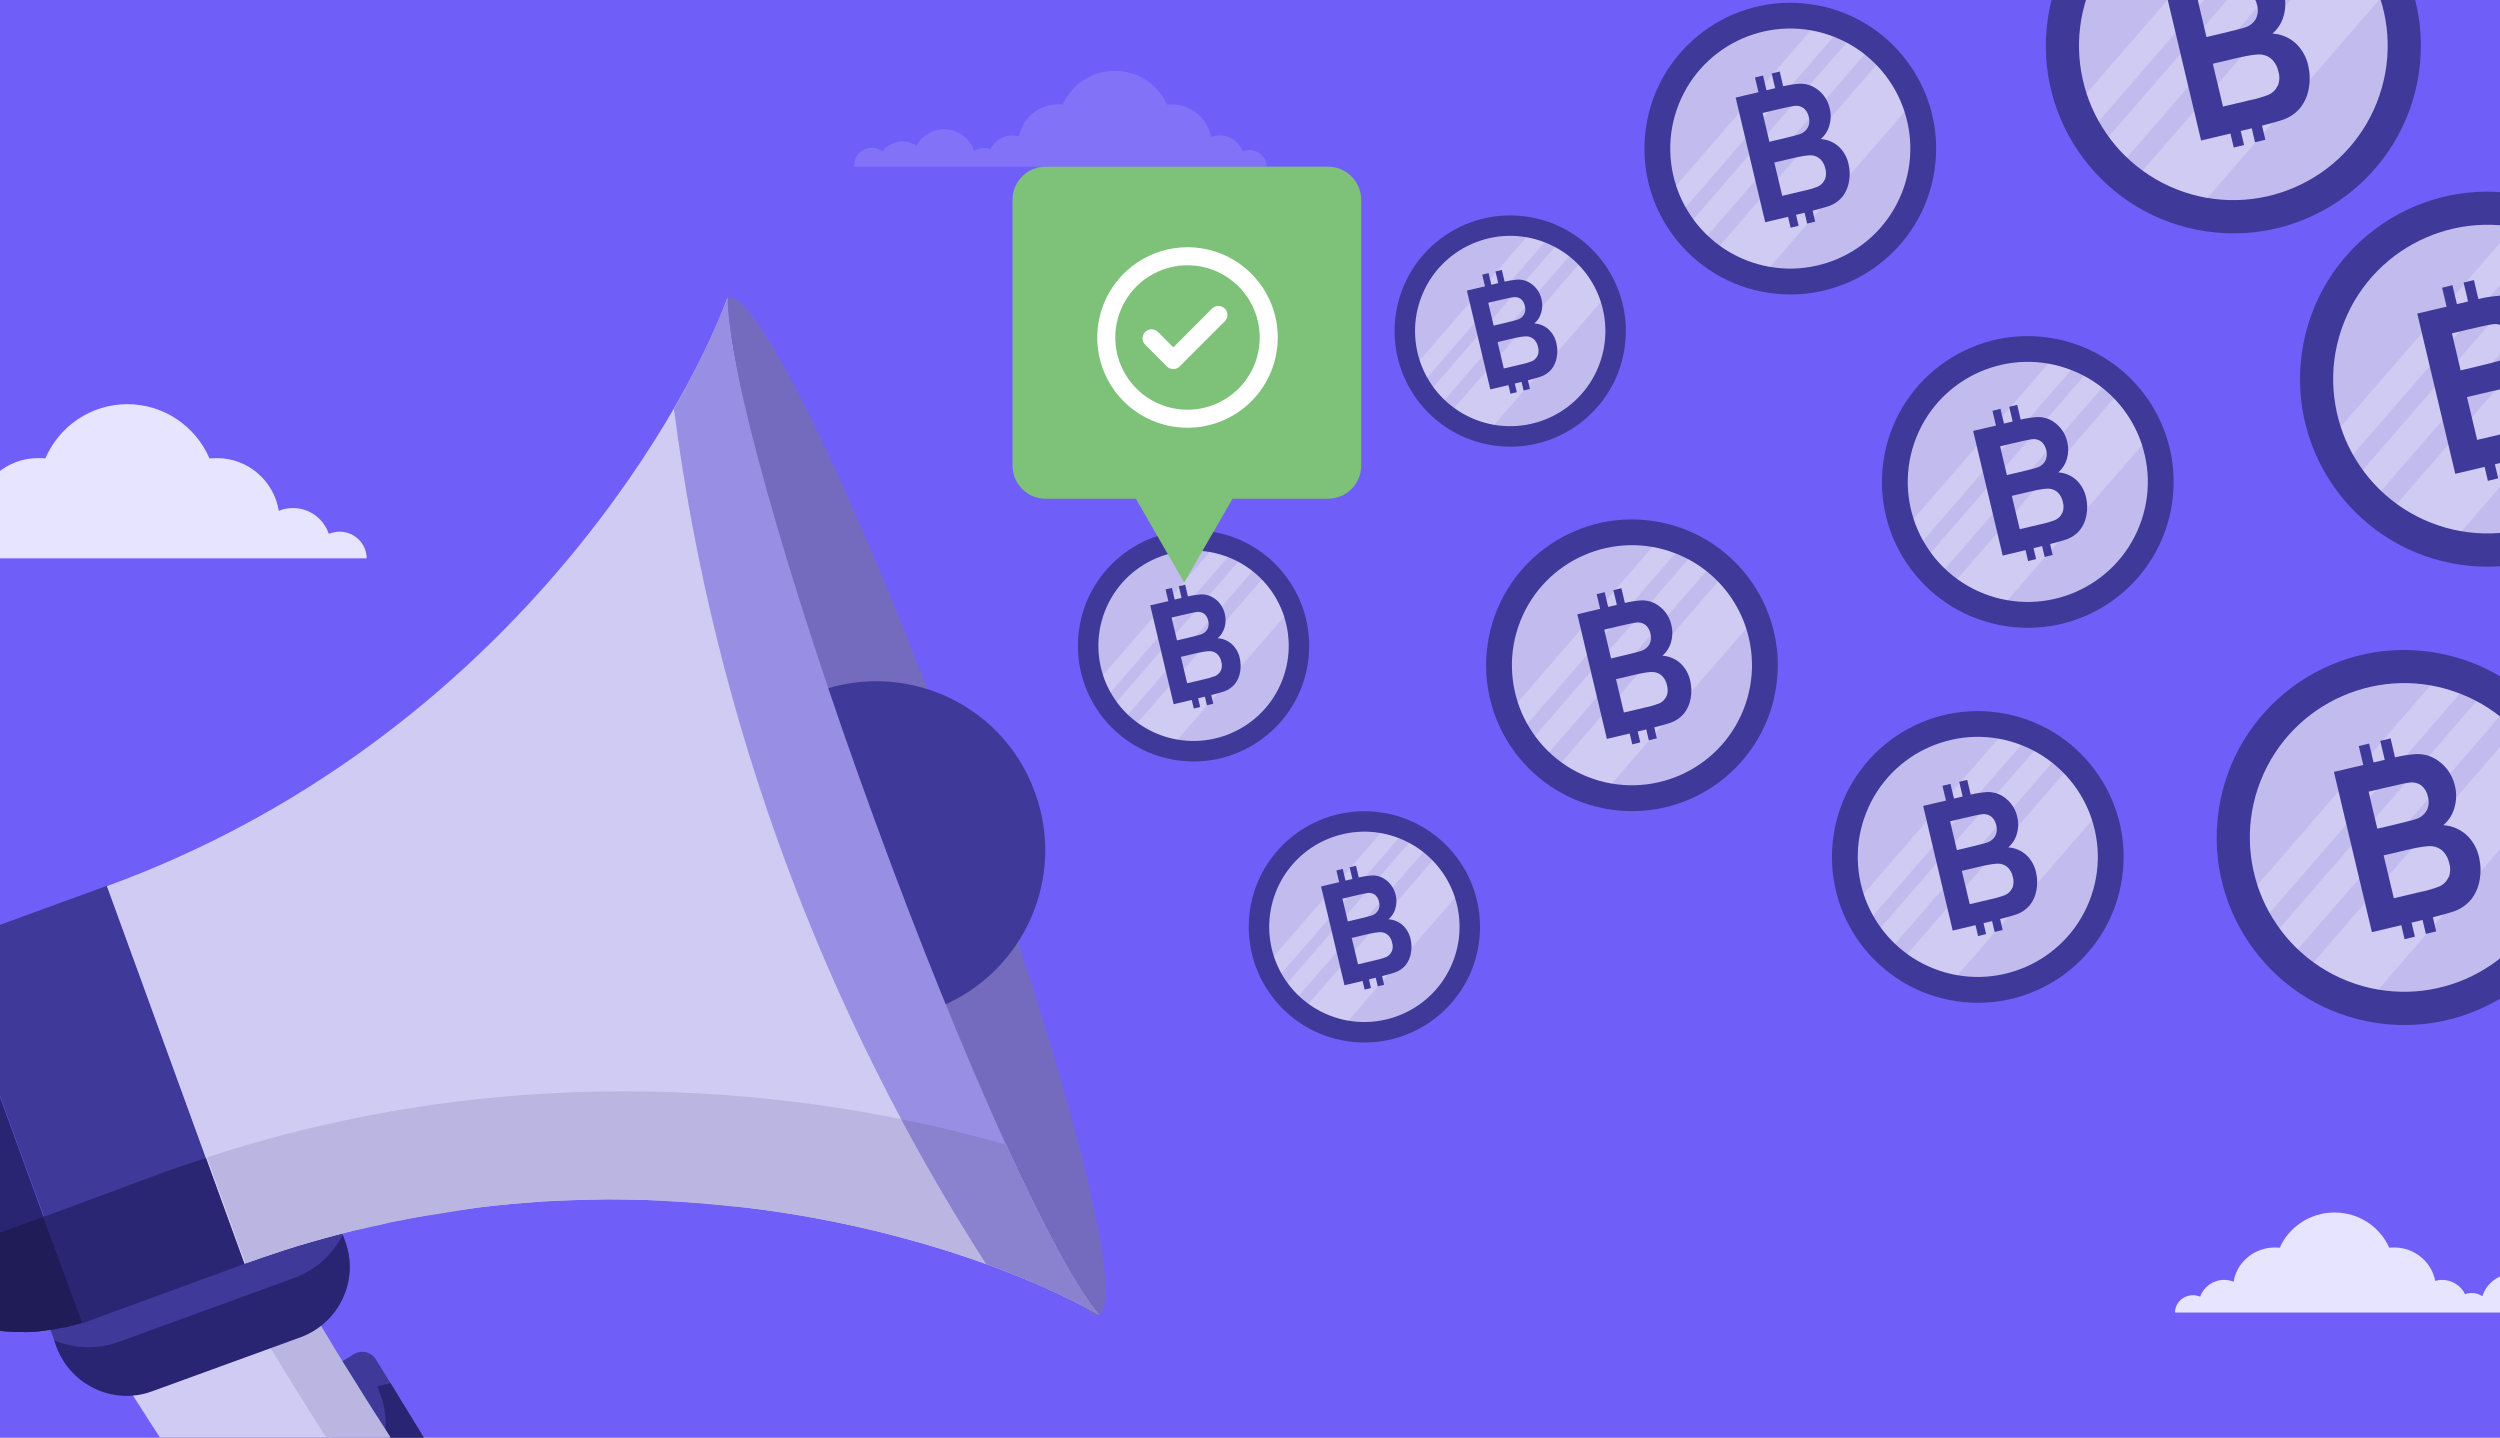 <?xml version="1.0" encoding="UTF-8"?> <svg xmlns="http://www.w3.org/2000/svg" width="600" height="345" viewBox="0 0 600 345" fill="none"><rect x="0" y="0" width="600" height="345" fill="#808080" stroke="none"/><g clip-path="url(#clip0)"><rect width="600" height="345" fill="#705EF9"></rect><path d="M282.461 182.462C297.628 184.666 311.71 174.158 313.914 158.991C316.118 143.825 305.61 129.743 290.443 127.539C275.276 125.335 261.195 135.843 258.991 151.01C256.787 166.176 267.295 180.258 282.461 182.462Z" fill="#3F3999"></path><path d="M307.694 163.378C312.326 151.646 306.572 138.38 294.84 133.748C283.108 129.115 269.843 134.87 265.21 146.601C260.577 158.333 266.332 171.599 278.064 176.231C289.795 180.864 303.061 175.109 307.694 163.378Z" fill="#C2BCEE"></path><path opacity="0.22" d="M297.156 134.826L267.999 168.445C268.806 169.555 269.713 170.589 270.708 171.534L300.594 137.072C299.518 136.22 298.367 135.469 297.156 134.826V134.826ZM302.824 139.088L273.034 173.469C275.872 175.537 279.15 176.919 282.611 177.509L308.211 147.981C307.12 144.643 305.277 141.6 302.824 139.088V139.088ZM290.313 132.52L264.719 162.049C265.184 163.48 265.788 164.863 266.524 166.176L294.667 133.729C293.261 133.177 291.803 132.767 290.315 132.502L290.313 132.52Z" fill="white"></path><path d="M295.69 154.633C294.74 153.772 293.525 153.258 292.245 153.177C293.04 152.496 293.614 151.593 293.892 150.584C294.202 149.528 294.225 148.409 293.96 147.34C293.755 146.427 293.345 145.572 292.761 144.84C292.177 144.108 291.435 143.519 290.59 143.116C289.834 142.77 289.006 142.611 288.175 142.653C287.139 142.731 286.111 142.894 285.1 143.138L284.44 140.329L282.914 140.7L283.576 143.498L281.921 143.893L281.26 141.089L279.733 141.461L280.395 144.265L276.054 145.29L281.679 169.008L286.021 167.976L286.509 170.048L288.036 169.676L287.542 167.598L288.773 167.302L289.174 167.199L289.662 169.271L291.189 168.899L290.697 166.809C292.276 166.403 293.328 166.105 293.83 165.923C294.834 165.573 295.722 164.952 296.394 164.128C297.036 163.287 297.459 162.3 297.625 161.256C297.827 160.161 297.798 159.037 297.541 157.954C297.275 156.685 296.63 155.527 295.69 154.633ZM281.186 148.215L283.609 147.641C285.601 147.171 286.807 146.918 287.242 146.869C287.874 146.778 288.517 146.942 289.028 147.324C289.52 147.758 289.853 148.343 289.974 148.988C290.164 149.653 290.098 150.366 289.79 150.986C289.462 151.574 288.927 152.021 288.29 152.24C287.901 152.385 286.891 152.63 285.24 153.044L282.473 153.698L281.186 148.215ZM292.995 160.921C292.733 161.503 292.269 161.969 291.688 162.233C290.76 162.592 289.801 162.87 288.825 163.064L284.92 163.987L283.414 157.647L286.826 156.842C288.744 156.385 290.02 156.202 290.652 156.294C291.247 156.368 291.801 156.639 292.226 157.063C292.674 157.539 292.981 158.131 293.112 158.771C293.331 159.478 293.302 160.238 293.03 160.926L292.995 160.921Z" fill="#3F3999"></path><path d="M386.636 194.306C405.765 197.085 423.526 183.832 426.306 164.703C429.086 145.574 415.832 127.813 396.703 125.033C377.574 122.254 359.813 135.507 357.033 154.636C354.254 173.765 367.507 191.526 386.636 194.306Z" fill="#3F3999"></path><path d="M418.461 170.235C424.304 155.439 417.045 138.707 402.249 132.864C387.452 127.021 370.721 134.279 364.878 149.076C359.035 163.872 366.293 180.604 381.089 186.447C395.886 192.29 412.618 185.032 418.461 170.235Z" fill="#C2BCEE"></path><path opacity="0.22" d="M405.17 134.224L368.395 176.626C369.414 178.026 370.557 179.33 371.813 180.522L409.506 137.056C408.149 135.982 406.698 135.035 405.17 134.224V134.224ZM412.319 139.599L374.745 182.963C378.325 185.57 382.459 187.314 386.825 188.058L419.113 150.815C417.738 146.605 415.413 142.768 412.319 139.599V139.599ZM396.539 131.315L364.258 168.559C364.845 170.364 365.607 172.108 366.534 173.764L402.031 132.839C400.257 132.144 398.418 131.626 396.542 131.293L396.539 131.315Z" fill="white"></path><path d="M403.321 159.206C402.122 158.119 400.59 157.472 398.975 157.369C399.978 156.511 400.702 155.372 401.053 154.099C401.443 152.767 401.473 151.355 401.138 150.008C400.88 148.856 400.363 147.777 399.627 146.854C398.89 145.931 397.954 145.188 396.888 144.68C395.934 144.244 394.89 144.043 393.843 144.095C392.536 144.195 391.239 144.399 389.965 144.707L389.132 141.164L387.206 141.633L388.041 145.162L385.955 145.66L385.121 142.124L383.195 142.593L384.029 146.129L378.555 147.422L385.65 177.336L391.126 176.035L391.742 178.648L393.667 178.179L393.045 175.557L394.597 175.184L395.102 175.055L395.718 177.668L397.643 177.199L397.023 174.563C399.015 174.051 400.342 173.675 400.975 173.445C402.241 173.004 403.361 172.22 404.209 171.182C405.018 170.121 405.552 168.876 405.762 167.558C406.016 166.178 405.98 164.76 405.655 163.394C405.32 161.794 404.506 160.333 403.321 159.206ZM385.028 151.111L388.083 150.387C390.596 149.794 392.117 149.476 392.665 149.413C393.463 149.298 394.273 149.505 394.918 149.987C395.539 150.534 395.959 151.273 396.111 152.085C396.351 152.925 396.268 153.823 395.88 154.605C395.465 155.348 394.791 155.911 393.987 156.187C393.497 156.371 392.223 156.68 390.141 157.201L386.651 158.027L385.028 151.111ZM399.922 167.137C399.592 167.87 399.006 168.458 398.274 168.792C397.102 169.244 395.894 169.595 394.662 169.839L389.738 171.003L387.837 163.007L392.14 161.992C394.561 161.415 396.169 161.185 396.966 161.3C397.718 161.394 398.416 161.735 398.952 162.27C399.517 162.871 399.904 163.617 400.069 164.425C400.346 165.316 400.309 166.275 399.966 167.143L399.922 167.137Z" fill="#3F3999"></path><path d="M424.636 70.305C443.765 73.085 461.526 59.832 464.306 40.703C467.086 21.574 453.832 3.813 434.703 1.033C415.574 -1.746 397.813 11.507 395.033 30.636C392.254 49.765 405.507 67.526 424.636 70.305Z" fill="#3F3999"></path><path d="M456.461 46.235C462.304 31.439 455.045 14.707 440.249 8.864C425.452 3.021 408.721 10.279 402.878 25.076C397.035 39.872 404.293 56.604 419.089 62.447C433.886 68.29 450.618 61.032 456.461 46.235Z" fill="#C2BCEE"></path><path opacity="0.22" d="M443.17 10.224L406.395 52.626C407.414 54.026 408.557 55.33 409.813 56.522L447.506 13.056C446.149 11.982 444.698 11.034 443.17 10.224V10.224ZM450.319 15.599L412.745 58.963C416.325 61.571 420.459 63.314 424.825 64.058L457.113 26.815C455.738 22.605 453.413 18.768 450.319 15.599V15.599ZM434.539 7.315L402.258 44.559C402.845 46.364 403.607 48.108 404.534 49.764L440.031 8.839C438.257 8.144 436.418 7.626 434.542 7.293L434.539 7.315Z" fill="white"></path><path d="M441.321 35.206C440.122 34.119 438.59 33.471 436.975 33.369C437.978 32.511 438.702 31.372 439.053 30.099C439.443 28.767 439.473 27.355 439.138 26.008C438.88 24.856 438.363 23.777 437.627 22.854C436.89 21.931 435.954 21.188 434.888 20.68C433.934 20.244 432.89 20.043 431.843 20.095C430.536 20.195 429.239 20.399 427.965 20.707L427.132 17.164L425.206 17.633L426.041 21.162L423.955 21.66L423.121 18.124L421.195 18.593L422.029 22.129L416.555 23.422L423.65 53.336L429.126 52.035L429.742 54.648L431.667 54.179L431.045 51.557L432.597 51.184L433.102 51.055L433.718 53.668L435.643 53.199L435.023 50.563C437.015 50.051 438.342 49.675 438.975 49.445C440.241 49.004 441.361 48.22 442.209 47.182C443.018 46.121 443.552 44.876 443.762 43.558C444.016 42.178 443.98 40.76 443.655 39.394C443.32 37.794 442.506 36.333 441.321 35.206ZM423.028 27.111L426.083 26.387C428.596 25.794 430.117 25.476 430.665 25.413C431.463 25.298 432.273 25.505 432.918 25.988C433.539 26.534 433.959 27.273 434.111 28.085C434.351 28.925 434.268 29.823 433.88 30.605C433.465 31.348 432.791 31.911 431.987 32.187C431.497 32.371 430.223 32.68 428.141 33.201L424.651 34.027L423.028 27.111ZM437.922 43.137C437.592 43.87 437.006 44.458 436.274 44.792C435.102 45.244 433.894 45.595 432.662 45.839L427.738 47.003L425.837 39.007L430.14 37.992C432.561 37.415 434.169 37.185 434.966 37.3C435.718 37.394 436.416 37.735 436.952 38.27C437.517 38.871 437.904 39.617 438.069 40.425C438.346 41.316 438.309 42.275 437.966 43.143L437.922 43.137Z" fill="#3F3999"></path><path d="M529.532 55.536C554.127 59.11 576.962 42.07 580.536 17.475C584.11 -7.119 567.07 -29.954 542.476 -33.528C517.881 -37.103 495.046 -20.062 491.472 4.532C487.898 29.126 504.938 51.962 529.532 55.536Z" fill="#3F3999"></path><path d="M570.449 24.588C577.961 5.564 568.629 -15.948 549.605 -23.46C530.581 -30.973 509.069 -21.641 501.557 -2.617C494.044 16.407 503.376 37.919 522.4 45.432C541.424 52.944 562.937 43.612 570.449 24.588Z" fill="#C2BCEE"></path><path opacity="0.22" d="M553.361 -21.711L506.079 32.805C507.389 34.605 508.86 36.282 510.474 37.814L558.936 -18.071C557.192 -19.451 555.326 -20.669 553.361 -21.711V-21.711ZM562.553 -14.801L514.244 40.952C518.846 44.305 524.162 46.547 529.775 47.503L571.288 -0.38C569.52 -5.793 566.531 -10.727 562.553 -14.801V-14.801ZM542.264 -25.452L500.761 22.433C501.515 24.754 502.495 26.996 503.687 29.126L549.326 -23.492C547.045 -24.386 544.681 -25.052 542.269 -25.48L542.264 -25.452Z" fill="white"></path><path d="M550.985 10.408C549.443 9.011 547.473 8.178 545.397 8.046C546.687 6.942 547.617 5.478 548.068 3.842C548.57 2.129 548.608 0.314 548.178 -1.418C547.846 -2.9 547.181 -4.286 546.235 -5.473C545.288 -6.66 544.084 -7.616 542.713 -8.268C541.487 -8.83 540.145 -9.087 538.798 -9.02C537.118 -8.893 535.45 -8.629 533.812 -8.233L532.741 -12.789L530.266 -12.186L531.339 -7.649L528.656 -7.009L527.584 -11.555L525.109 -10.952L526.181 -6.406L519.142 -4.743L528.264 33.718L535.305 32.045L536.097 35.405L538.572 34.802L537.772 31.431L539.767 30.951L540.417 30.785L541.209 34.145L543.685 33.542L542.887 30.153C545.448 29.495 547.155 29.011 547.968 28.715C549.596 28.148 551.035 27.141 552.126 25.805C553.167 24.442 553.853 22.841 554.122 21.147C554.449 19.372 554.403 17.549 553.986 15.793C553.555 13.735 552.508 11.857 550.985 10.408ZM527.464 0L531.393 -0.931C534.623 -1.694 536.58 -2.103 537.284 -2.183C538.31 -2.331 539.352 -2.065 540.181 -1.444C540.979 -0.742 541.519 0.208 541.715 1.253C542.022 2.332 541.916 3.487 541.417 4.493C540.884 5.447 540.018 6.171 538.984 6.527C538.353 6.762 536.716 7.16 534.039 7.83L529.552 8.892L527.464 0ZM546.614 20.604C546.19 21.547 545.436 22.304 544.495 22.732C542.989 23.314 541.435 23.765 539.851 24.079L533.52 25.576L531.076 15.294L536.609 13.99C539.721 13.248 541.789 12.952 542.814 13.101C543.78 13.221 544.678 13.66 545.367 14.348C546.093 15.12 546.591 16.079 546.803 17.118C547.159 18.264 547.112 19.497 546.671 20.613L546.614 20.604Z" fill="#3F3999"></path><path d="M590.532 135.536C615.127 139.11 637.962 122.07 641.536 97.475C645.11 72.881 628.07 50.046 603.476 46.472C578.881 42.897 556.046 59.938 552.472 84.532C548.898 109.126 565.938 131.961 590.532 135.536Z" fill="#3F3999"></path><path d="M631.449 104.588C638.961 85.564 629.629 64.052 610.605 56.54C591.581 49.027 570.069 58.359 562.557 77.383C555.044 96.407 564.376 117.919 583.4 125.432C602.424 132.944 623.937 123.612 631.449 104.588Z" fill="#C2BCEE"></path><path opacity="0.22" d="M614.361 58.289L567.079 112.805C568.389 114.605 569.86 116.282 571.474 117.814L619.936 61.929C618.192 60.549 616.326 59.331 614.361 58.289V58.289ZM623.553 65.199L575.244 120.952C579.846 124.305 585.162 126.547 590.775 127.503L632.288 79.62C630.52 74.207 627.531 69.273 623.553 65.199V65.199ZM603.264 54.548L561.761 102.433C562.515 104.754 563.495 106.996 564.687 109.126L610.326 56.508C608.045 55.614 605.681 54.948 603.269 54.52L603.264 54.548Z" fill="white"></path><path d="M611.985 90.408C610.443 89.011 608.473 88.178 606.397 88.046C607.687 86.942 608.617 85.478 609.068 83.842C609.57 82.129 609.608 80.314 609.178 78.582C608.846 77.1 608.181 75.714 607.235 74.527C606.288 73.34 605.084 72.384 603.713 71.731C602.487 71.17 601.145 70.913 599.798 70.98C598.118 71.108 596.45 71.371 594.812 71.767L593.741 67.211L591.266 67.814L592.339 72.351L589.656 72.991L588.584 68.445L586.109 69.048L587.181 73.594L580.142 75.257L589.264 113.718L596.305 112.045L597.097 115.405L599.572 114.802L598.772 111.431L600.767 110.951L601.417 110.785L602.209 114.145L604.685 113.542L603.887 110.153C606.448 109.495 608.155 109.011 608.968 108.715C610.596 108.148 612.035 107.141 613.126 105.805C614.167 104.442 614.853 102.841 615.122 101.147C615.449 99.372 615.403 97.549 614.986 95.793C614.555 93.735 613.508 91.857 611.985 90.408ZM588.464 80L592.393 79.069C595.623 78.306 597.58 77.897 598.284 77.817C599.31 77.669 600.352 77.935 601.181 78.555C601.979 79.258 602.519 80.208 602.715 81.253C603.022 82.332 602.916 83.487 602.417 84.493C601.884 85.447 601.018 86.171 599.984 86.527C599.353 86.762 597.716 87.16 595.039 87.83L590.552 88.892L588.464 80ZM607.614 100.604C607.19 101.547 606.436 102.304 605.495 102.732C603.989 103.314 602.435 103.765 600.851 104.079L594.52 105.576L592.076 95.294L597.609 93.99C600.721 93.248 602.789 92.952 603.814 93.101C604.78 93.221 605.678 93.66 606.367 94.348C607.093 95.12 607.591 96.079 607.803 97.118C608.159 98.264 608.112 99.497 607.671 100.613L607.614 100.604Z" fill="#3F3999"></path><path d="M570.532 245.536C595.127 249.11 617.962 232.07 621.536 207.475C625.11 182.881 608.07 160.046 583.476 156.472C558.881 152.897 536.046 169.938 532.472 194.532C528.898 219.126 545.938 241.961 570.532 245.536Z" fill="#3F3999"></path><path d="M611.449 214.588C618.961 195.564 609.629 174.052 590.605 166.54C571.581 159.027 550.069 168.359 542.557 187.383C535.044 206.407 544.376 227.919 563.4 235.432C582.424 242.944 603.937 233.612 611.449 214.588Z" fill="#C2BCEE"></path><path opacity="0.22" d="M594.361 168.289L547.079 222.805C548.389 224.605 549.86 226.282 551.474 227.814L599.936 171.929C598.192 170.549 596.326 169.33 594.361 168.289V168.289ZM603.553 175.199L555.244 230.952C559.846 234.305 565.162 236.547 570.775 237.503L612.288 189.62C610.52 184.207 607.531 179.273 603.553 175.199V175.199ZM583.264 164.548L541.761 212.433C542.515 214.754 543.495 216.996 544.687 219.126L590.326 166.508C588.045 165.614 585.681 164.948 583.269 164.52L583.264 164.548Z" fill="white"></path><path d="M591.985 200.408C590.443 199.011 588.473 198.178 586.397 198.046C587.687 196.942 588.617 195.478 589.068 193.842C589.57 192.129 589.608 190.314 589.178 188.582C588.846 187.1 588.181 185.714 587.235 184.527C586.288 183.34 585.084 182.384 583.713 181.732C582.487 181.17 581.145 180.913 579.798 180.98C578.118 181.107 576.45 181.371 574.812 181.767L573.741 177.211L571.266 177.814L572.339 182.351L569.656 182.991L568.584 178.445L566.109 179.048L567.181 183.594L560.142 185.257L569.264 223.718L576.305 222.045L577.097 225.405L579.572 224.802L578.772 221.431L580.767 220.951L581.417 220.785L582.209 224.145L584.685 223.542L583.887 220.153C586.448 219.495 588.155 219.011 588.968 218.715C590.596 218.148 592.035 217.141 593.126 215.805C594.167 214.442 594.853 212.841 595.122 211.147C595.449 209.372 595.403 207.549 594.986 205.793C594.555 203.735 593.508 201.857 591.985 200.408ZM568.464 190L572.393 189.069C575.623 188.306 577.58 187.897 578.284 187.817C579.31 187.669 580.352 187.935 581.181 188.556C581.979 189.258 582.519 190.208 582.715 191.253C583.022 192.332 582.916 193.487 582.417 194.493C581.884 195.447 581.018 196.171 579.984 196.527C579.353 196.762 577.716 197.16 575.039 197.83L570.552 198.892L568.464 190ZM587.614 210.604C587.19 211.547 586.436 212.304 585.495 212.732C583.989 213.314 582.435 213.765 580.851 214.079L574.52 215.576L572.076 205.294L577.609 203.99C580.721 203.248 582.789 202.952 583.814 203.101C584.78 203.221 585.678 203.66 586.367 204.348C587.093 205.12 587.591 206.079 587.803 207.118C588.159 208.264 588.112 209.497 587.671 210.613L587.614 210.604Z" fill="#3F3999"></path><path d="M481.636 150.306C500.765 153.085 518.526 139.832 521.306 120.703C524.086 101.574 510.832 83.813 491.703 81.034C472.574 78.254 454.813 91.507 452.033 110.636C449.254 129.765 462.507 147.526 481.636 150.306Z" fill="#3F3999"></path><path d="M513.461 126.235C519.304 111.439 512.045 94.707 497.249 88.864C482.452 83.021 465.721 90.279 459.878 105.076C454.035 119.872 461.293 136.604 476.089 142.447C490.886 148.29 507.618 141.032 513.461 126.235Z" fill="#C2BCEE"></path><path opacity="0.22" d="M500.17 90.224L463.395 132.626C464.414 134.026 465.557 135.33 466.813 136.522L504.506 93.056C503.149 91.982 501.698 91.034 500.17 90.224V90.224ZM507.319 95.599L469.745 138.963C473.325 141.57 477.459 143.314 481.825 144.058L514.113 106.815C512.738 102.605 510.413 98.768 507.319 95.599V95.599ZM491.539 87.315L459.258 124.559C459.845 126.364 460.607 128.108 461.534 129.764L497.031 88.84C495.257 88.144 493.418 87.626 491.542 87.293L491.539 87.315Z" fill="white"></path><path d="M498.321 115.206C497.122 114.119 495.59 113.472 493.975 113.369C494.978 112.511 495.702 111.372 496.053 110.099C496.443 108.767 496.473 107.355 496.138 106.008C495.88 104.856 495.363 103.777 494.627 102.854C493.89 101.931 492.954 101.188 491.888 100.68C490.934 100.244 489.89 100.043 488.843 100.095C487.536 100.195 486.239 100.399 484.965 100.707L484.132 97.164L482.206 97.633L483.041 101.162L480.955 101.66L480.121 98.124L478.195 98.593L479.029 102.129L473.555 103.422L480.65 133.336L486.126 132.035L486.742 134.648L488.667 134.179L488.045 131.557L489.597 131.184L490.102 131.055L490.718 133.668L492.643 133.199L492.023 130.563C494.015 130.051 495.342 129.675 495.975 129.445C497.241 129.004 498.361 128.22 499.209 127.182C500.018 126.121 500.552 124.876 500.762 123.558C501.016 122.178 500.98 120.76 500.655 119.394C500.32 117.794 499.506 116.333 498.321 115.206ZM480.028 107.111L483.083 106.387C485.596 105.794 487.117 105.476 487.665 105.413C488.463 105.298 489.273 105.505 489.918 105.987C490.539 106.534 490.959 107.273 491.111 108.085C491.351 108.925 491.268 109.823 490.88 110.605C490.465 111.348 489.791 111.911 488.987 112.187C488.497 112.371 487.223 112.68 485.141 113.201L481.651 114.027L480.028 107.111ZM494.922 123.137C494.592 123.87 494.006 124.458 493.274 124.792C492.102 125.244 490.894 125.595 489.662 125.839L484.738 127.003L482.837 119.007L487.14 117.992C489.561 117.415 491.169 117.185 491.966 117.3C492.718 117.394 493.416 117.735 493.952 118.27C494.517 118.871 494.904 119.617 495.069 120.425C495.346 121.316 495.309 122.275 494.966 123.143L494.922 123.137Z" fill="#3F3999"></path><path d="M469.636 240.306C488.765 243.085 506.526 229.832 509.306 210.703C512.086 191.574 498.832 173.813 479.703 171.033C460.574 168.254 442.813 181.507 440.033 200.636C437.254 219.765 450.507 237.526 469.636 240.306Z" fill="#3F3999"></path><path d="M501.461 216.235C507.304 201.439 500.045 184.707 485.249 178.864C470.452 173.021 453.721 180.279 447.878 195.076C442.035 209.872 449.293 226.604 464.089 232.447C478.886 238.29 495.618 231.032 501.461 216.235Z" fill="#C2BCEE"></path><path opacity="0.22" d="M488.17 180.224L451.395 222.626C452.414 224.026 453.557 225.33 454.813 226.522L492.506 183.056C491.149 181.982 489.698 181.035 488.17 180.224V180.224ZM495.319 185.599L457.745 228.963C461.325 231.57 465.459 233.314 469.825 234.058L502.113 196.815C500.738 192.605 498.413 188.768 495.319 185.599V185.599ZM479.539 177.315L447.258 214.559C447.845 216.364 448.607 218.108 449.534 219.764L485.031 178.839C483.257 178.144 481.418 177.626 479.542 177.293L479.539 177.315Z" fill="white"></path><path d="M486.321 205.206C485.122 204.119 483.59 203.472 481.975 203.369C482.978 202.511 483.702 201.372 484.053 200.099C484.443 198.767 484.473 197.355 484.138 196.008C483.88 194.856 483.363 193.777 482.627 192.854C481.89 191.931 480.954 191.188 479.888 190.68C478.934 190.244 477.89 190.043 476.843 190.095C475.536 190.195 474.239 190.399 472.965 190.707L472.132 187.164L470.206 187.633L471.041 191.162L468.955 191.66L468.121 188.124L466.195 188.593L467.029 192.129L461.555 193.422L468.65 223.336L474.126 222.035L474.742 224.648L476.667 224.179L476.045 221.557L477.597 221.184L478.102 221.055L478.718 223.668L480.643 223.199L480.023 220.563C482.015 220.051 483.342 219.675 483.975 219.445C485.241 219.004 486.361 218.22 487.209 217.182C488.018 216.121 488.552 214.876 488.762 213.558C489.016 212.178 488.98 210.76 488.655 209.394C488.32 207.794 487.506 206.333 486.321 205.206ZM468.028 197.111L471.083 196.387C473.596 195.794 475.117 195.476 475.665 195.413C476.463 195.298 477.273 195.505 477.918 195.987C478.539 196.534 478.959 197.273 479.111 198.085C479.351 198.925 479.268 199.823 478.88 200.605C478.465 201.348 477.791 201.911 476.987 202.187C476.497 202.371 475.223 202.68 473.141 203.201L469.651 204.027L468.028 197.111ZM482.922 213.137C482.592 213.87 482.006 214.458 481.274 214.792C480.102 215.244 478.894 215.595 477.662 215.839L472.738 217.003L470.837 209.007L475.14 207.992C477.561 207.415 479.169 207.185 479.966 207.3C480.718 207.394 481.416 207.735 481.952 208.27C482.517 208.871 482.904 209.617 483.069 210.425C483.346 211.316 483.309 212.275 482.966 213.143L482.922 213.137Z" fill="#3F3999"></path><path d="M358.461 106.914C373.628 109.118 387.71 98.61 389.914 83.443C392.118 68.277 381.61 54.195 366.443 51.991C351.276 49.787 337.195 60.295 334.991 75.461C332.787 90.628 343.295 104.71 358.461 106.914Z" fill="#3F3999"></path><path d="M383.694 87.829C388.326 76.098 382.572 62.832 370.84 58.2C359.108 53.567 345.843 59.322 341.21 71.053C336.577 82.784 342.332 96.05 354.064 100.683C365.795 105.316 379.061 99.561 383.694 87.829Z" fill="#C2BCEE"></path><path opacity="0.22" d="M373.156 59.278L343.999 92.896C344.806 94.006 345.713 95.04 346.708 95.986L376.594 61.523C375.518 60.672 374.367 59.92 373.156 59.278V59.278ZM378.824 63.539L349.034 97.921C351.872 99.988 355.15 101.371 358.611 101.96L384.211 72.433C383.12 69.094 381.277 66.052 378.824 63.539V63.539ZM366.313 56.971L340.719 86.5C341.184 87.932 341.788 89.314 342.524 90.628L370.667 58.18C369.261 57.629 367.803 57.218 366.315 56.954L366.313 56.971Z" fill="white"></path><path d="M371.69 79.085C370.74 78.223 369.525 77.71 368.245 77.629C369.04 76.948 369.614 76.045 369.892 75.036C370.202 73.98 370.225 72.86 369.96 71.792C369.755 70.879 369.345 70.024 368.761 69.292C368.177 68.56 367.435 67.97 366.59 67.568C365.834 67.222 365.006 67.063 364.175 67.104C363.139 67.183 362.111 67.345 361.1 67.59L360.44 64.78L358.914 65.152L359.576 67.95L357.921 68.345L357.26 65.541L355.733 65.913L356.395 68.716L352.054 69.742L357.679 93.459L362.021 92.428L362.509 94.5L364.036 94.128L363.542 92.049L364.773 91.753L365.174 91.651L365.662 93.723L367.189 93.351L366.697 91.261C368.276 90.855 369.328 90.557 369.83 90.374C370.834 90.025 371.722 89.403 372.394 88.58C373.036 87.739 373.459 86.752 373.625 85.707C373.827 84.613 373.798 83.489 373.541 82.406C373.275 81.137 372.63 79.979 371.69 79.085ZM357.186 72.667L359.609 72.093C361.601 71.622 362.807 71.37 363.242 71.32C363.874 71.23 364.517 71.393 365.028 71.776C365.52 72.209 365.853 72.795 365.974 73.439C366.164 74.105 366.098 74.817 365.79 75.437C365.462 76.026 364.927 76.472 364.29 76.692C363.901 76.837 362.891 77.082 361.24 77.495L358.473 78.15L357.186 72.667ZM368.995 85.373C368.733 85.954 368.269 86.421 367.688 86.685C366.76 87.044 365.801 87.322 364.825 87.516L360.92 88.439L359.414 82.098L362.826 81.294C364.744 80.837 366.02 80.654 366.652 80.746C367.247 80.82 367.801 81.09 368.226 81.515C368.674 81.991 368.981 82.582 369.112 83.223C369.331 83.929 369.302 84.69 369.03 85.378L368.995 85.373Z" fill="#3F3999"></path><path d="M323.461 249.914C338.628 252.118 352.71 241.61 354.914 226.443C357.118 211.277 346.61 197.195 331.443 194.991C316.276 192.787 302.195 203.295 299.991 218.461C297.787 233.628 308.295 247.71 323.461 249.914Z" fill="#3F3999"></path><path d="M348.694 230.829C353.326 219.098 347.572 205.832 335.84 201.199C324.108 196.567 310.843 202.322 306.21 214.053C301.577 225.785 307.332 239.05 319.064 243.683C330.795 248.316 344.061 242.561 348.694 230.829Z" fill="#C2BCEE"></path><path opacity="0.22" d="M338.156 202.278L308.999 235.896C309.806 237.006 310.713 238.04 311.708 238.986L341.594 204.523C340.518 203.672 339.367 202.921 338.156 202.278V202.278ZM343.824 206.539L314.034 240.921C316.872 242.988 320.15 244.371 323.611 244.96L349.211 215.432C348.12 212.094 346.277 209.052 343.824 206.539V206.539ZM331.313 199.971L305.719 229.5C306.184 230.932 306.788 232.314 307.524 233.628L335.667 201.18C334.261 200.629 332.803 200.218 331.315 199.954L331.313 199.971Z" fill="white"></path><path d="M336.69 222.085C335.74 221.223 334.525 220.71 333.245 220.628C334.04 219.948 334.614 219.045 334.892 218.036C335.202 216.98 335.225 215.86 334.96 214.792C334.755 213.879 334.345 213.024 333.761 212.292C333.177 211.56 332.435 210.97 331.59 210.568C330.834 210.222 330.006 210.063 329.175 210.104C328.139 210.183 327.111 210.345 326.1 210.589L325.44 207.78L323.914 208.152L324.576 210.95L322.921 211.345L322.26 208.541L320.733 208.913L321.395 211.716L317.054 212.742L322.679 236.459L327.021 235.428L327.509 237.5L329.036 237.128L328.542 235.049L329.773 234.753L330.174 234.651L330.662 236.723L332.189 236.351L331.697 234.261C333.276 233.855 334.328 233.557 334.83 233.374C335.834 233.025 336.722 232.404 337.394 231.58C338.036 230.739 338.459 229.752 338.625 228.707C338.827 227.613 338.798 226.488 338.541 225.406C338.275 224.137 337.63 222.979 336.69 222.085ZM322.186 215.667L324.609 215.093C326.601 214.622 327.807 214.37 328.242 214.321C328.874 214.23 329.517 214.393 330.028 214.776C330.52 215.209 330.853 215.795 330.974 216.439C331.164 217.105 331.098 217.817 330.79 218.437C330.462 219.026 329.927 219.472 329.29 219.692C328.901 219.837 327.891 220.082 326.24 220.495L323.473 221.15L322.186 215.667ZM333.995 228.373C333.733 228.954 333.269 229.421 332.688 229.685C331.76 230.044 330.801 230.322 329.825 230.516L325.92 231.438L324.414 225.098L327.826 224.294C329.744 223.837 331.02 223.654 331.652 223.746C332.247 223.82 332.801 224.09 333.226 224.515C333.674 224.991 333.981 225.582 334.112 226.223C334.331 226.929 334.302 227.69 334.03 228.378L333.995 228.373Z" fill="#3F3999"></path><path d="M87.432 357.552C88.645 359.47 90.994 359.998 92.911 358.784L102.103 353.081C104.021 351.867 104.548 349.519 103.335 347.602L90.256 326.318C89.042 324.4 86.694 323.873 84.777 325.086L75.584 330.789C73.667 332.003 73.139 334.351 74.353 336.268L87.432 357.552Z" fill="#3F3999"></path><path d="M91.309 334.749L90.537 332.761C91.543 332.449 92.72 332.259 93.725 331.947L103.358 347.75C104.572 349.667 103.897 352.039 102.127 353.229L99.668 354.831L92.934 358.932C91.017 360.145 88.645 359.47 87.455 357.7L86.436 356.054C91.904 350.648 94.204 342.432 91.309 334.749Z" fill="#2A2573"></path><path d="M18.012 312.435C18.012 312.435 73.612 405.796 92.198 410.654C92.198 410.654 110.996 416.835 129.977 399.751C129.977 399.751 71.777 315.559 65.278 295.782L18.012 312.435Z" fill="#CFCBF2"></path><path d="M118.725 405.785C110.078 393.294 62.911 324.227 51.47 299.058L64.747 294.358C71.123 314.306 129.446 398.327 129.446 398.327C125.754 401.637 122.213 404.017 118.725 405.785Z" fill="#BAB5E1"></path><path d="M77.401 282.968L82.802 297.792C86.251 307.045 81.417 317.328 72.164 320.777L36.528 333.75C27.275 337.199 16.992 332.365 13.542 323.112L8.141 308.288L77.401 282.968Z" fill="#3F3999"></path><path d="M28.464 322.071L70.652 306.686C75.929 304.782 79.845 300.984 82.271 296.369L82.826 297.939C86.275 307.192 81.44 317.475 72.187 320.925L36.551 333.897C27.299 337.346 17.015 332.512 13.566 323.259L13.012 321.688C17.703 323.65 23.187 323.975 28.464 322.071Z" fill="#2A2573"></path><path d="M-13.24 226.927L19.722 317.44C-4.838 325.161 -31.485 312.396 -40.236 288.001C-49.11 263.777 -37.127 236.954 -13.24 226.927Z" fill="#2A2573"></path><path d="M25.662 212.591L-13.243 226.787L19.796 317.331L58.7 303.135L25.662 212.591Z" fill="#3F3999"></path><path d="M174.643 71.331C174.308 87.077 188.369 137.928 209.903 196.782C231.437 255.635 253.327 303.568 263.692 315.481C236.255 299.674 151.859 269.336 58.646 303.335L25.661 212.675C118.727 178.7 163.868 100.977 174.643 71.331Z" fill="#CFCBF2"></path><path d="M206.909 197.867C231.48 265.286 256.992 317.917 263.693 315.482C270.54 313.023 255.998 256.364 231.427 188.946C206.856 121.527 181.343 68.896 174.643 71.331C173.219 71.862 182.338 130.449 206.909 197.867Z" fill="#756BBE"></path><path d="M247.306 187.298C247.306 187.298 247.159 187.321 247.306 187.298C247.135 187.174 247.088 186.88 247.064 186.733C247.112 187.027 247.135 187.174 247.306 187.298Z" fill="#00568B"></path><path d="M198.352 165.294C218.912 158.97 241.015 169.75 248.368 190.145C255.868 210.516 245.894 232.942 226.13 241.401L198.352 165.294Z" fill="#3F3999"></path><path d="M14.351 318.757C13.321 318.922 12.145 319.112 11.115 319.277C10.674 319.348 10.232 319.419 9.938 319.466C8.762 319.655 7.708 319.674 6.655 319.692C6.361 319.74 6.067 319.787 5.749 319.687C2.883 319.695 -0.006 319.556 -2.672 318.929C-2.99 318.829 -3.454 318.753 -3.772 318.653C-4.702 318.501 -5.803 318.225 -6.756 317.926C-7.221 317.85 -7.71 317.626 -8.027 317.527C-8.981 317.227 -9.934 316.928 -10.741 316.605C-11.206 316.529 -11.547 316.282 -12.012 316.206C-13.307 315.66 -14.431 315.237 -15.726 314.691C-16.044 314.591 -16.385 314.344 -16.703 314.244C-17.533 313.774 -18.51 313.328 -19.34 312.858C-19.852 312.487 -20.341 312.264 -20.853 311.894C-21.512 311.547 -22.195 311.053 -22.731 310.536C-23.243 310.166 -23.756 309.795 -24.268 309.425C-24.804 308.908 -25.487 308.414 -25.999 308.044C-26.511 307.673 -27.023 307.303 -27.412 306.762C-28.289 305.998 -29.19 305.086 -29.92 304.298C-30.309 303.757 -30.821 303.387 -31.21 302.846C-31.599 302.305 -31.964 301.911 -32.353 301.37C-24.544 302.076 -16.36 301.364 -8.312 298.863L10.929 291.846L20.31 317.346C18.863 317.73 17.416 318.113 15.969 318.497C15.086 318.639 14.792 318.686 14.351 318.757Z" fill="#201C58"></path><path d="M39.841 281.161C43.13 280.029 46.271 278.92 49.436 277.959L58.646 303.336L19.746 317.588L10.365 292.087L39.841 281.161Z" fill="#2A2673"></path><path d="M241.443 274.698C250.755 295.079 258.681 309.648 263.692 315.481C249.559 307.342 220.164 295.32 182.378 290.23C182.231 290.254 181.914 290.154 181.767 290.178C180.078 289.996 178.536 289.792 176.847 289.611C176.553 289.658 176.382 289.535 176.088 289.582C171.168 289.015 166.273 288.595 161.253 288.346C160.641 288.293 159.882 288.265 159.27 288.212C157.899 288.131 156.528 288.049 155.01 287.992C154.251 287.963 153.345 287.958 152.586 287.929C151.215 287.848 149.867 287.913 148.496 287.832C147.59 287.827 146.684 287.822 145.778 287.816C143.524 287.877 141.271 287.938 139.017 287.998C137.817 288.04 136.763 288.059 135.563 288.101C134.363 288.143 133.162 288.185 131.962 288.227C130.762 288.269 129.561 288.311 128.385 288.501C127.184 288.543 126.008 288.732 124.955 288.75C123.46 288.84 122.136 289.053 120.642 289.142C119.612 289.308 118.559 289.326 117.529 289.492C115.3 289.699 113.093 290.054 110.887 290.409C109.857 290.574 108.828 290.74 107.945 290.882C106.475 291.118 104.857 291.378 103.386 291.615C102.356 291.78 101.327 291.946 100.297 292.112C98.679 292.372 97.085 292.779 95.32 293.063C94.437 293.205 93.555 293.347 92.696 293.636C90.219 294.185 87.742 294.734 85.266 295.283C84.53 295.401 83.818 295.666 83.23 295.761C81.342 296.216 79.477 296.817 77.441 297.295C76.582 297.584 75.576 297.897 74.694 298.039C72.976 298.617 71.088 299.071 69.37 299.649C68.511 299.938 67.652 300.227 66.794 300.516C64.217 301.383 61.641 302.25 59.064 303.117C59.064 303.117 59.064 303.117 58.917 303.141L49.706 277.764C124.104 253.429 193.371 261.001 241.443 274.698Z" fill="#BAB5E1"></path><path d="M174.643 71.331C174.308 87.077 188.369 137.928 209.903 196.782C231.437 255.635 253.327 303.568 263.692 315.481C257.394 311.967 248.235 307.555 236.699 303.375C217.181 273.016 201.128 240.742 188.634 207.142C175.585 171.971 166.537 135.403 161.754 98.148C167.865 87.358 172.106 78.076 174.643 71.331Z" fill="#988EE4"></path><path d="M263.692 315.482C257.394 311.968 248.235 307.556 236.699 303.375C229.441 292.019 222.6 280.444 216.325 268.628C225.205 270.369 233.545 272.498 241.443 274.699C250.732 294.933 258.657 309.501 263.692 315.482Z" fill="#8A81CF"></path><path d="M299.863 36.022C299.306 36.022 298.748 36.159 298.237 36.342C297.446 34.101 295.308 32.501 292.799 32.501C292.008 32.501 291.265 32.638 290.614 32.913C289.87 28.431 285.92 25.048 281.179 25.048C280.807 25.048 280.435 25.093 280.063 25.093C277.972 20.338 273.138 17 267.561 17C261.937 17 257.149 20.338 255.058 25.093C254.686 25.048 254.314 25.048 253.942 25.048C249.248 25.048 245.39 28.34 244.554 32.73C244.042 32.592 243.531 32.501 242.973 32.501C240.649 32.501 238.651 33.873 237.721 35.793C237.256 35.61 236.745 35.519 236.187 35.519C235.304 35.519 234.468 35.793 233.77 36.251C232.841 33.233 229.959 31.038 226.566 31.038C223.684 31.038 221.175 32.638 219.92 34.97C218.99 34.33 217.828 33.919 216.573 33.919C214.621 33.919 212.855 34.879 211.786 36.342C211.089 35.793 210.206 35.473 209.23 35.473C206.906 35.473 205 37.348 205 39.634C205 39.771 205 39.863 205 40H210.717H213.459H219.223H222.383H231.911H233.91H237.489H240.417H246.18H248.365H257.986H261.565H273.463H277.042H287.314H288.848H295.727H298.237H304C304 37.851 302.187 36.022 299.863 36.022Z" fill="#CCC6F9" fill-opacity="0.2"></path><path d="M526.346 310.849C526.931 310.849 527.517 310.992 528.054 311.183C528.885 308.845 531.131 307.175 533.767 307.175C534.597 307.175 535.378 307.318 536.062 307.604C536.843 302.928 540.993 299.398 545.974 299.398C546.364 299.398 546.755 299.445 547.146 299.445C549.343 294.483 554.421 291 560.28 291C566.188 291 571.217 294.483 573.414 299.445C573.805 299.398 574.195 299.398 574.586 299.398C579.517 299.398 583.57 302.833 584.449 307.414C584.986 307.27 585.523 307.175 586.109 307.175C588.55 307.175 590.65 308.606 591.626 310.61C592.115 310.419 592.652 310.324 593.238 310.324C594.165 310.324 595.044 310.61 595.777 311.087C596.753 307.938 599.78 305.648 603.345 305.648C606.372 305.648 609.008 307.318 610.327 309.751C611.303 309.083 612.524 308.654 613.842 308.654C615.893 308.654 617.748 309.656 618.871 311.183C619.604 310.61 620.531 310.276 621.557 310.276C623.998 310.276 626 312.233 626 314.618C626 314.761 626 314.857 626 315H619.994H617.114H611.059H607.739H597.73H595.63H591.87H588.794H582.74H580.445H570.338H566.578H554.079H550.319H539.529H537.917H530.691H528.054H522C522 312.757 523.904 310.849 526.346 310.849Z" fill="#E7E4FF"></path><path d="M81.482 127.6C80.603 127.6 79.724 127.821 78.918 128.115C77.673 124.511 74.304 121.936 70.349 121.936C69.104 121.936 67.932 122.157 66.907 122.598C65.735 115.39 59.51 109.946 52.039 109.946C51.453 109.946 50.868 110.02 50.282 110.02C46.986 102.37 39.369 97 30.58 97C21.718 97 14.175 102.37 10.879 110.02C10.293 109.946 9.707 109.946 9.121 109.946C1.724 109.946 -4.355 115.243 -5.673 122.304C-6.479 122.083 -7.285 121.936 -8.163 121.936C-11.825 121.936 -14.975 124.143 -16.439 127.233C-17.172 126.938 -17.977 126.791 -18.856 126.791C-20.248 126.791 -21.566 127.233 -22.665 127.968C-24.13 123.113 -28.67 119.583 -34.017 119.583C-38.558 119.583 -42.513 122.157 -44.49 125.909C-45.955 124.879 -47.786 124.217 -49.763 124.217C-52.84 124.217 -55.623 125.761 -57.307 128.115C-58.406 127.233 -59.797 126.718 -61.335 126.718C-64.997 126.718 -68 129.734 -68 133.412C-68 133.632 -68 133.779 -68 134H-58.992H-54.67H-45.589H-40.608H-25.594H-22.445H-16.806H-12.192H-3.11H0.332H15.493H21.132H39.882H45.521H61.707H64.124H74.963H78.918H88C88 130.543 85.144 127.6 81.482 127.6Z" fill="#E7E4FF"></path><path fill-rule="evenodd" clip-rule="evenodd" d="M243 47.948C243 43.558 246.558 40 250.948 40L318.734 40C323.123 40 326.681 43.558 326.681 47.948L326.681 111.749C326.681 116.138 323.123 119.697 318.734 119.697L295.814 119.697L284.21 139.795L272.606 119.697L250.948 119.697C246.558 119.697 243 116.138 243 111.749L243 47.948Z" fill="#7EC178"></path><path d="M290.894 74.045L281.599 83.362L278.024 79.787C277.829 79.56 277.59 79.376 277.321 79.246C277.053 79.116 276.76 79.043 276.461 79.031C276.163 79.019 275.866 79.07 275.587 79.179C275.309 79.288 275.057 79.453 274.846 79.664C274.635 79.875 274.469 80.128 274.36 80.406C274.252 80.684 274.201 80.981 274.213 81.28C274.224 81.578 274.297 81.871 274.427 82.14C274.557 82.408 274.742 82.647 274.969 82.842L280.06 87.955C280.263 88.156 280.503 88.315 280.767 88.422C281.031 88.53 281.313 88.585 281.599 88.583C282.167 88.581 282.712 88.355 283.115 87.955L293.949 77.122C294.152 76.92 294.313 76.681 294.423 76.417C294.533 76.153 294.589 75.869 294.589 75.583C294.589 75.297 294.533 75.014 294.423 74.75C294.313 74.486 294.152 74.246 293.949 74.045C293.543 73.641 292.993 73.415 292.421 73.415C291.849 73.415 291.299 73.641 290.894 74.045ZM285 59.333C280.715 59.333 276.526 60.604 272.963 62.985C269.4 65.366 266.623 68.749 264.983 72.709C263.343 76.668 262.914 81.024 263.75 85.227C264.586 89.43 266.649 93.29 269.68 96.321C272.71 99.351 276.57 101.414 280.773 102.25C284.976 103.086 289.333 102.657 293.292 101.017C297.251 99.377 300.635 96.6 303.015 93.037C305.396 89.474 306.667 85.285 306.667 81C306.667 78.155 306.106 75.337 305.018 72.709C303.929 70.08 302.333 67.691 300.321 65.679C298.309 63.667 295.92 62.072 293.292 60.983C290.663 59.894 287.845 59.333 285 59.333ZM285 98.333C281.572 98.333 278.221 97.317 275.37 95.412C272.52 93.508 270.298 90.8 268.986 87.633C267.674 84.466 267.331 80.981 268 77.618C268.669 74.256 270.32 71.168 272.744 68.743C275.168 66.319 278.256 64.669 281.619 64C284.981 63.331 288.466 63.674 291.633 64.986C294.801 66.298 297.508 68.52 299.412 71.37C301.317 74.221 302.333 77.572 302.333 81C302.333 85.597 300.507 90.006 297.257 93.257C294.006 96.507 289.597 98.333 285 98.333Z" fill="white"></path></g><defs><clipPath id="clip0"><rect width="600" height="345" fill="white"></rect></clipPath></defs></svg> 